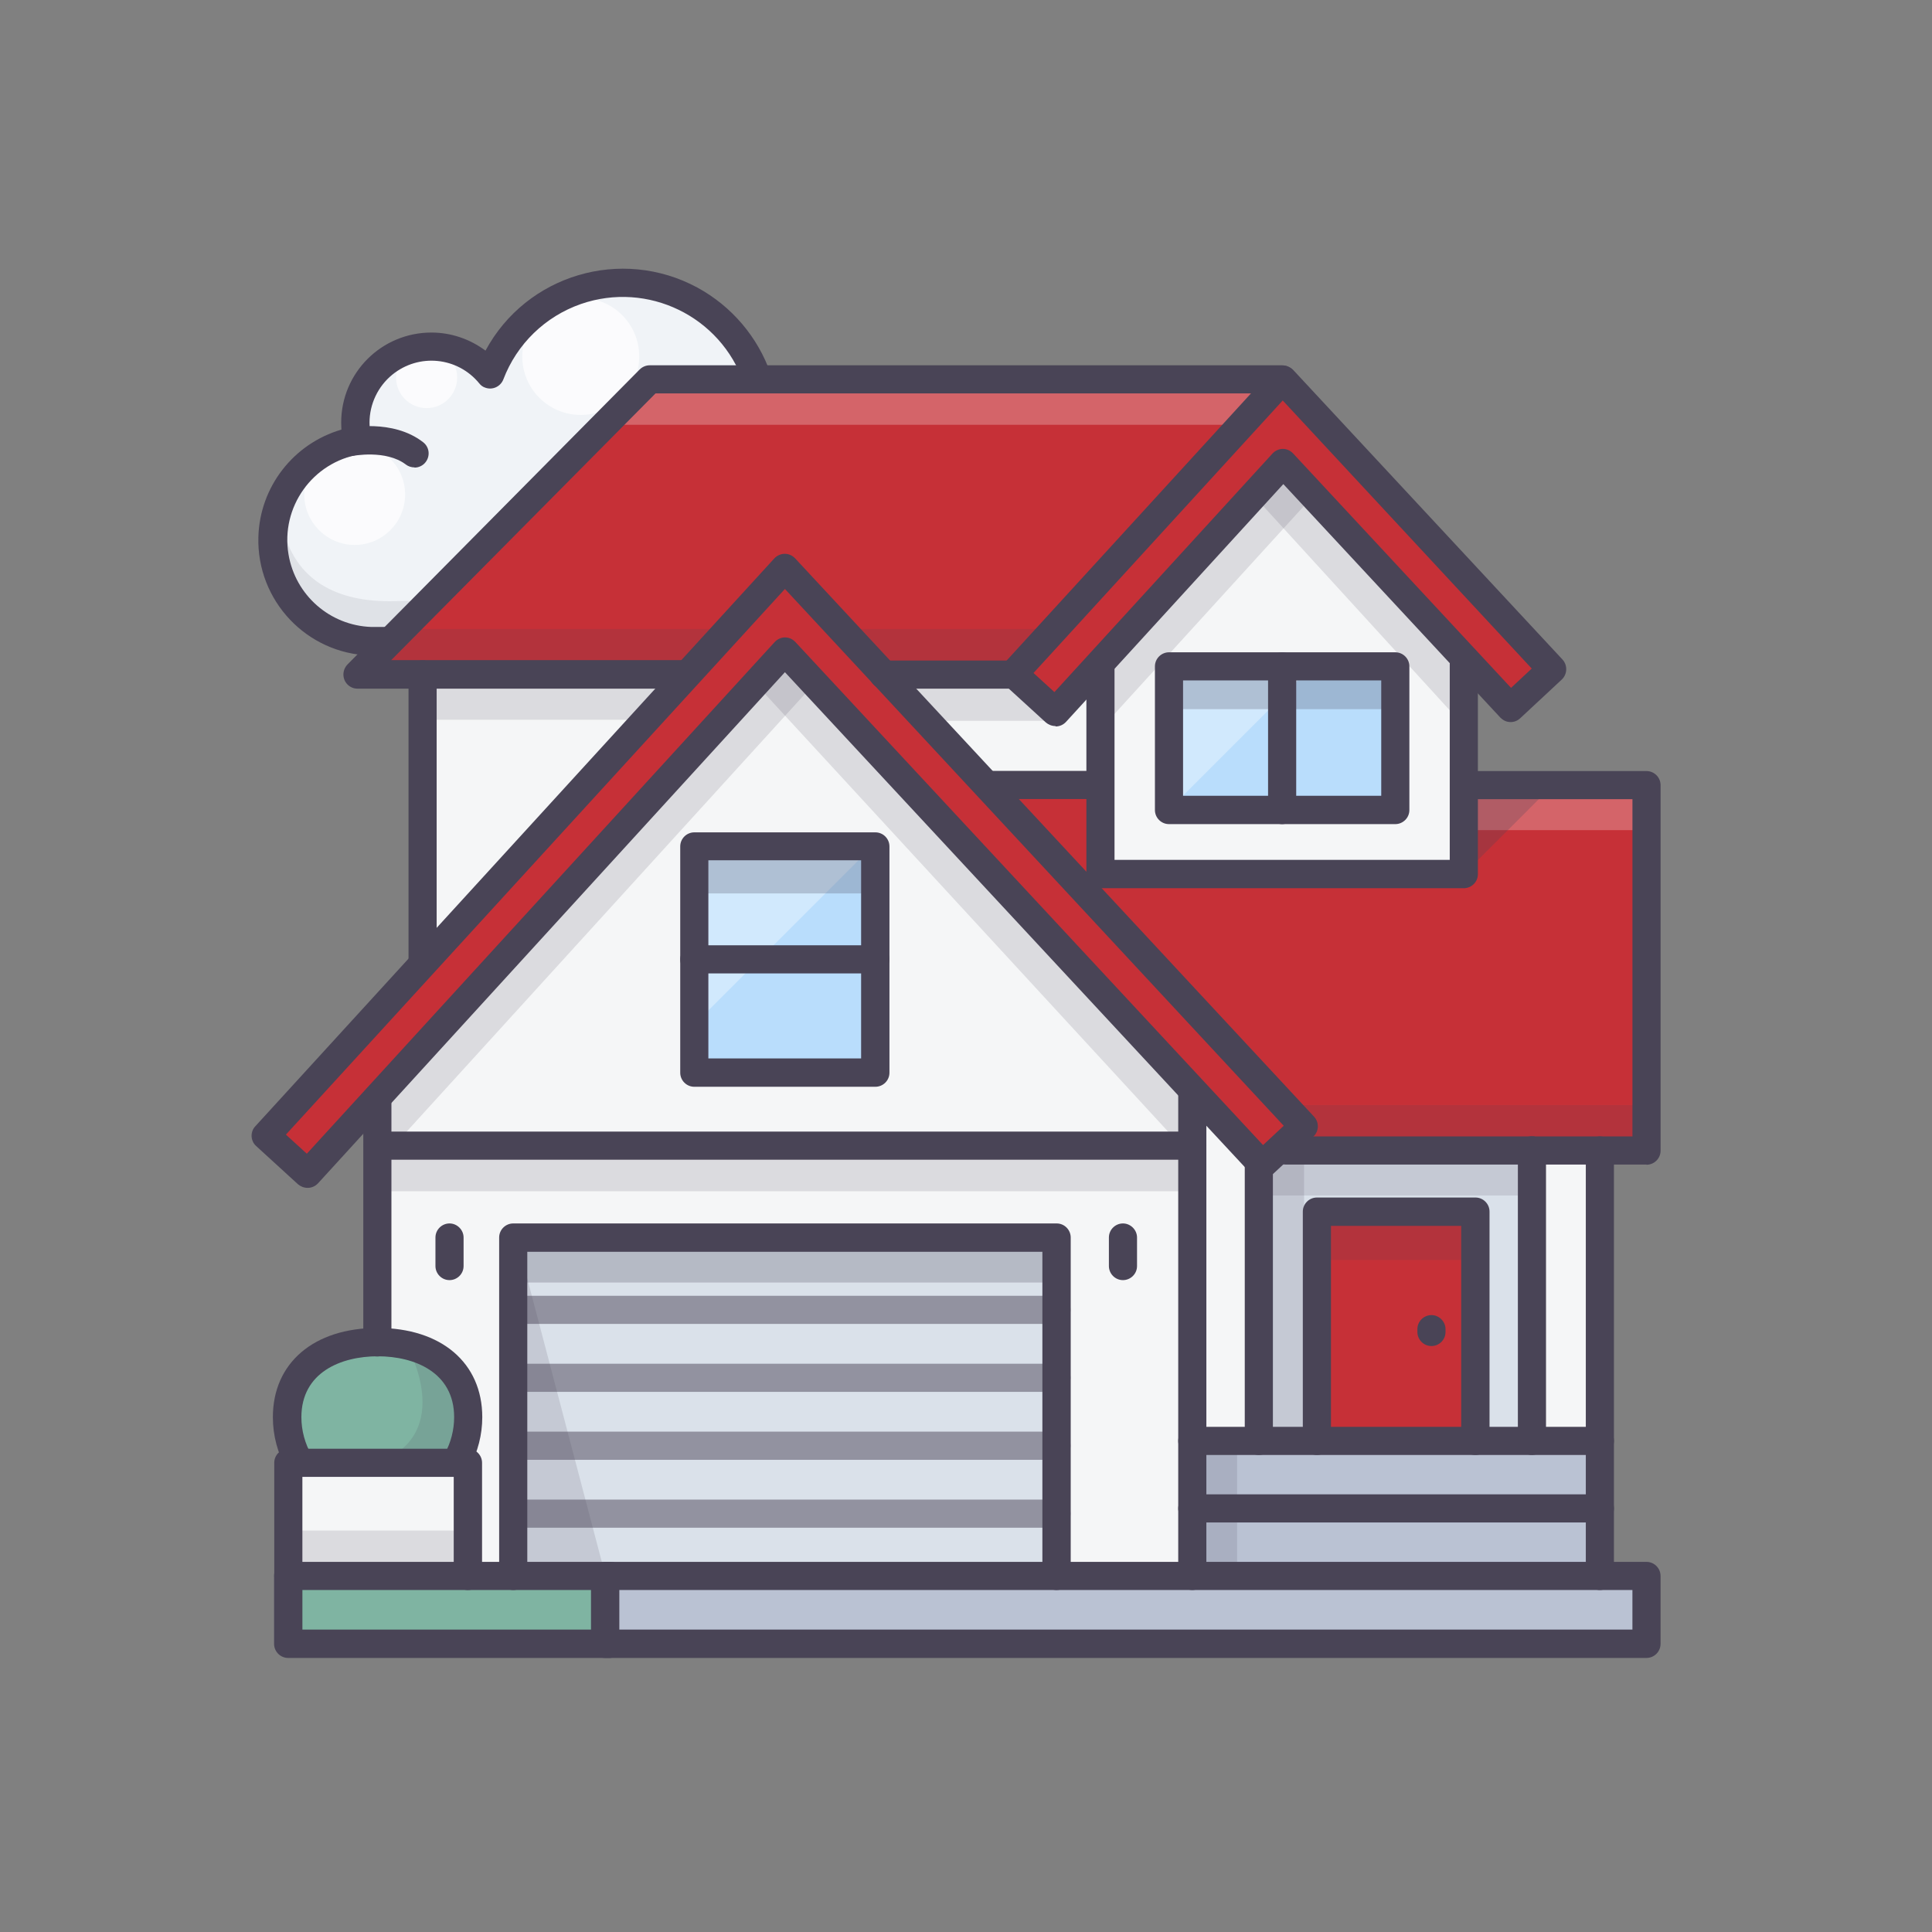 <svg width="80" height="80" viewBox="0 0 80 80" fill="none" xmlns="http://www.w3.org/2000/svg">
<rect x="0" y="0" width="80" height="80" fill="#808080" stroke="none"/>
<g clip-path="url(#clip0_3129_35038)">
<mask id="mask0_3129_35038" style="mask-type:luminance" maskUnits="userSpaceOnUse" x="10" y="10" width="60" height="60">
<path d="M70 10H10V70H70V10Z" fill="white"/>
</mask>
<g mask="url(#mask0_3129_35038)">
<path d="M34.608 22.807C34.608 24.879 32.927 26.56 30.855 26.569C30.838 26.569 30.822 26.544 30.813 26.544H15.493C15.451 26.544 15.401 26.569 15.36 26.569C13.046 26.494 11.232 24.563 11.307 22.258C11.365 20.261 12.838 18.58 14.81 18.255C14.403 16.566 15.443 14.868 17.132 14.46C18.305 14.177 19.537 14.594 20.303 15.525C21.459 12.488 24.855 10.957 27.892 12.114C30.697 13.179 32.253 16.183 31.504 19.087C33.301 19.412 34.616 20.985 34.616 22.815L34.608 22.807Z" fill="#F0F3F7"/>
<g opacity="0.7">
<path d="M18.93 15.634C18.93 16.333 18.364 16.899 17.665 16.899C16.966 16.899 16.4 16.333 16.4 15.634C16.4 14.935 16.966 14.369 17.665 14.369C18.364 14.369 18.93 14.935 18.93 15.634Z" fill="white"/>
</g>
<g opacity="0.7">
<path d="M16.775 20.477C16.775 21.634 15.835 22.566 14.686 22.566C13.538 22.566 12.598 21.625 12.598 20.477C12.598 19.32 13.538 18.388 14.686 18.388C15.843 18.388 16.775 19.328 16.775 20.477Z" fill="white"/>
</g>
<g opacity="0.7">
<path d="M26.469 14.76C26.469 16.1 25.387 17.182 24.048 17.182C22.708 17.182 21.626 16.1 21.626 14.76C21.626 13.42 22.708 12.338 24.048 12.338C25.387 12.338 26.469 13.42 26.469 14.76Z" fill="white"/>
</g>
<g opacity="0.1">
<path d="M16.134 24.896C11.016 24.896 11.615 20.311 11.615 20.311C10.392 26.835 15.71 26.535 15.71 26.535H30.864C32.528 26.535 34.192 25.537 34.584 23.39C34.975 21.243 32.753 19.404 32.753 19.404C33.66 19.945 35.798 24.871 30.173 24.871H17.649L16.134 24.896Z" fill="#494456"/>
</g>
<path d="M19.371 58.69C19.371 59.315 19.213 59.93 18.922 60.48V60.571H12.381C12.048 60.005 11.882 59.356 11.882 58.699C11.882 56.627 13.563 55.595 15.635 55.595C17.707 55.595 19.388 56.627 19.388 58.699L19.371 58.69Z" fill="#7FB4A2"/>
<path d="M19.371 60.563V65.248H11.932V60.563H12.381H18.922H19.371Z" fill="#F5F6F7"/>
<path d="M61.096 50.169H54.53V59.664H61.096V50.169Z" fill="#C63037"/>
<path d="M68.178 65.248V68.061H25.296H25.055V65.248H25.296H43.745H49.371H66.248H68.178Z" fill="#BAC2D3"/>
<path d="M68.179 32.502V47.631H66.248H63.435H53.241L53.091 47.473L53.982 46.641L40.892 32.56L40.958 32.502H45.477H45.568V36.188H60.623V32.502H68.179Z" fill="#C63037"/>
<path d="M66.248 62.46H49.371V65.256H66.248V62.46Z" fill="#BAC2D3"/>
<path d="M66.248 59.664V62.46H49.371V59.664H52.126H54.531H61.088H63.435H66.248Z" fill="#BAC2D3"/>
<path d="M66.247 47.631H63.435V59.664H66.247V47.631Z" fill="#F5F6F7"/>
<path d="M53.115 15.709L64.267 27.709L62.552 29.306L60.755 27.367L53.132 19.17L45.543 27.467L43.704 29.481L41.989 27.908L41.973 27.9L53.107 15.725L53.115 15.709Z" fill="#C63037"/>
<path d="M53.133 19.17L60.747 27.376L60.623 27.492V36.197H45.577V27.492L45.552 27.467L53.133 19.17ZM57.776 33.534V27.592H48.406V33.534H57.776Z" fill="#F5F6F7"/>
<path d="M57.776 27.592H53.091V33.534H57.776V27.592Z" fill="#B9DDFC"/>
<path d="M40.891 32.56L53.981 46.641L53.091 47.473L52.267 48.238L52.201 48.172L49.429 45.184L32.503 26.976L15.61 45.459L12.739 48.596L11.008 47.015L17.599 39.817L28.425 27.975L32.495 23.523L36.589 27.925L40.891 32.56Z" fill="#C63037"/>
<path d="M53.091 27.592H48.406V33.533H53.091V27.592Z" fill="#B9DDFC"/>
<path d="M52.267 48.238L53.091 47.473L53.241 47.631H63.435V59.664H61.089V50.169H54.531V59.664H52.126V48.238L52.201 48.172L52.267 48.238Z" fill="#DAE1EA"/>
<path d="M49.429 45.184L52.2 48.172L52.126 48.238V59.664H49.371V47.44V45.234L49.429 45.184Z" fill="#F5F6F7"/>
<path d="M32.503 26.976L49.421 45.184L49.371 45.234V47.439H15.627V45.467H15.618L32.511 26.976H32.503ZM36.248 44.41V35.04H28.75V44.41H36.248Z" fill="#F5F6F7"/>
<path d="M49.371 62.46V65.256H43.745V51.242H21.252V65.256H19.379V60.571H18.93V60.48C19.229 59.93 19.379 59.315 19.379 58.691C19.379 56.618 17.698 55.587 15.626 55.587V47.44H49.371V62.46Z" fill="#F5F6F7"/>
<path d="M45.568 27.492V32.502H45.477H40.958L40.891 32.56L36.589 27.925H41.973L41.99 27.908L43.704 29.481L45.543 27.467L45.568 27.492Z" fill="#F5F6F7"/>
<path d="M43.746 51.234V65.248H25.296H25.055H21.252V51.234H43.746Z" fill="#DAE1EA"/>
<path d="M41.973 27.9L41.99 27.908L41.973 27.925H36.589L32.495 23.523L28.425 27.975L28.375 27.925H17.499H14.803L26.911 15.709H53.091L53.108 15.725L41.973 27.9Z" fill="#C63037"/>
<path d="M36.248 39.725H28.75V44.41H36.248V39.725Z" fill="#B9DDFC"/>
<path d="M36.248 35.04H28.75V39.725H36.248V35.04Z" fill="#B9DDFC"/>
<path d="M28.425 27.975L17.599 39.817L17.499 39.725V27.925H28.376L28.425 27.975Z" fill="#F5F6F7"/>
<path d="M25.055 65.248V68.061H11.932V65.248H19.371H21.252H25.055Z" fill="#7FB4A2"/>
<g opacity="0.15">
<path d="M49.355 47.456H15.727V49.328H49.355V47.456Z" fill="#494456"/>
</g>
<g opacity="0.15">
<path d="M63.435 47.631H52.2V49.503H63.435V47.631Z" fill="#494456"/>
</g>
<g opacity="0.15">
<path d="M61.105 50.302H54.523V52.175H61.105V50.302Z" fill="#494456"/>
</g>
<g opacity="0.15">
<path d="M53.998 47.631H52.126V59.448H53.998V47.631Z" fill="#494456"/>
</g>
<g opacity="0.15">
<path d="M68.179 45.758H53.532V47.631H68.179V45.758Z" fill="#494456"/>
</g>
<g opacity="0.25">
<path d="M68.179 32.502H60.855V34.374H68.179V32.502Z" fill="white"/>
</g>
<g opacity="0.15">
<path d="M30.481 26.044H16.417L14.803 27.917H28.425L30.481 26.044Z" fill="#494456"/>
</g>
<g opacity="0.25">
<path d="M53.157 15.709H27.019L25.404 17.589H51.102L53.157 15.709Z" fill="white"/>
</g>
<g opacity="0.15">
<path d="M28.584 27.925H17.732L17.674 29.805H26.528L28.584 27.925Z" fill="#494456"/>
</g>
<g opacity="0.15">
<path d="M15.718 48.089L33.668 28.366L32.328 27.051L15.734 45.309L15.718 48.089Z" fill="#494456"/>
</g>
<g opacity="0.15">
<path d="M49.288 47.856L31.338 28.366L32.678 27.051L49.271 45.068L49.288 47.856Z" fill="#494456"/>
</g>
<g opacity="0.15">
<path d="M45.526 30.247L54.314 20.602L52.974 19.287L45.543 27.467L45.526 30.247Z" fill="#494456"/>
</g>
<g opacity="0.15">
<path d="M60.755 30.205L51.984 20.602L53.324 19.287L60.747 27.426L60.755 30.205Z" fill="#494456"/>
</g>
<g opacity="0.15">
<path d="M43.746 26.044H35.024L36.589 27.917H41.699L43.746 26.044Z" fill="#494456"/>
</g>
<g opacity="0.15">
<path d="M42.165 27.975H36.756L38.32 29.847H43.863L42.165 27.975Z" fill="#494456"/>
</g>
<g opacity="0.25">
<path d="M43.746 51.234H21.327V53.107H43.746V51.234Z" fill="#494456"/>
</g>
<g opacity="0.15">
<path d="M19.371 63.376H11.94V65.248H19.371V63.376Z" fill="#494456"/>
</g>
<g opacity="0.15">
<path d="M51.227 59.448H49.355V65.248H51.227V59.448Z" fill="#494456"/>
</g>
<g opacity="0.15">
<path d="M21.252 50.951V65.19H25.055L21.31 50.951H21.252Z" fill="#494456"/>
</g>
<g opacity="0.5">
<path d="M43.745 54.821H21.327C21.002 54.821 20.744 54.554 20.744 54.238C20.744 53.922 21.01 53.656 21.327 53.656H43.745C44.07 53.656 44.328 53.922 44.328 54.238C44.328 54.554 44.062 54.821 43.745 54.821Z" fill="#494456"/>
</g>
<g opacity="0.5">
<path d="M43.745 57.634H21.327C21.002 57.634 20.744 57.367 20.744 57.051C20.744 56.735 21.01 56.469 21.327 56.469H43.745C44.07 56.469 44.328 56.735 44.328 57.051C44.328 57.367 44.062 57.634 43.745 57.634Z" fill="#494456"/>
</g>
<g opacity="0.5">
<path d="M43.745 60.447H21.327C21.002 60.447 20.744 60.18 20.744 59.864C20.744 59.548 21.01 59.282 21.327 59.282H43.745C44.07 59.282 44.328 59.548 44.328 59.864C44.328 60.18 44.062 60.447 43.745 60.447Z" fill="#494456"/>
</g>
<g opacity="0.5">
<path d="M43.745 63.259H21.327C21.002 63.259 20.744 62.993 20.744 62.677C20.744 62.361 21.01 62.094 21.327 62.094H43.745C44.07 62.094 44.328 62.361 44.328 62.677C44.328 62.993 44.062 63.259 43.745 63.259Z" fill="#494456"/>
</g>
<g opacity="0.15">
<path d="M16.85 55.72C16.85 55.72 18.914 59.331 15.66 60.563H18.922C18.922 60.563 20.712 57.201 16.85 55.72Z" fill="#494456"/>
</g>
<g opacity="0.35">
<path d="M28.75 35.04V42.422L36.148 35.023L28.75 35.04Z" fill="white"/>
</g>
<g opacity="0.35">
<path d="M48.431 27.634V33.5L54.314 27.617L48.431 27.634Z" fill="white"/>
</g>
<g opacity="0.25">
<path d="M57.777 27.492H48.406V29.365H57.777V27.492Z" fill="#494456"/>
</g>
<g opacity="0.25">
<path d="M36.247 35.123H28.583V36.995H36.247V35.123Z" fill="#494456"/>
</g>
<g opacity="0.25">
<path d="M60.622 32.502V36.188L64.284 32.527L60.622 32.502Z" fill="#494456"/>
</g>
<path d="M68.178 68.652H25.054C24.73 68.652 24.472 68.385 24.472 68.069V65.256C24.472 64.932 24.738 64.674 25.054 64.674H68.178C68.502 64.674 68.76 64.94 68.76 65.256V68.069C68.76 68.394 68.494 68.652 68.178 68.652ZM25.645 67.478H67.595V65.839H25.645V67.478Z" fill="#494456"/>
<path d="M25.296 68.652H11.931C11.607 68.652 11.349 68.386 11.349 68.069V65.257C11.349 64.932 11.615 64.674 11.931 64.674H25.288C25.612 64.674 25.87 64.94 25.87 65.257C25.87 65.573 25.604 65.839 25.288 65.839H12.522V67.478H25.296C25.62 67.478 25.878 67.745 25.878 68.061C25.878 68.377 25.612 68.644 25.296 68.644V68.652Z" fill="#494456"/>
<path d="M12.738 49.187C12.588 49.187 12.447 49.129 12.339 49.038L10.608 47.456C10.367 47.24 10.35 46.866 10.575 46.633L32.062 23.123C32.17 23.007 32.328 22.932 32.494 22.932C32.661 22.932 32.81 22.999 32.927 23.123L54.414 46.241C54.63 46.474 54.622 46.849 54.38 47.065L52.658 48.663C52.425 48.879 52.05 48.871 51.826 48.63L32.502 27.834L13.171 48.996C13.063 49.112 12.921 49.179 12.763 49.187H12.738ZM11.839 46.982L12.705 47.773L32.078 26.585C32.186 26.469 32.344 26.394 32.502 26.394C32.669 26.394 32.819 26.461 32.935 26.585L52.3 47.415L53.157 46.616L32.502 24.388L11.839 46.982Z" fill="#494456"/>
<path d="M43.703 30.064C43.553 30.064 43.412 30.006 43.304 29.914L41.573 28.333C41.331 28.117 41.315 27.742 41.539 27.509L52.682 15.326C52.791 15.21 52.949 15.135 53.115 15.135C53.282 15.135 53.431 15.201 53.548 15.318L64.699 27.309C64.915 27.543 64.907 27.917 64.666 28.142L62.951 29.739C62.835 29.848 62.685 29.906 62.535 29.898C62.377 29.898 62.236 29.823 62.127 29.715L53.14 20.045L44.144 29.889C44.036 30.006 43.895 30.072 43.736 30.081H43.712L43.703 30.064ZM42.796 27.867L43.661 28.658L52.691 18.78C52.799 18.663 52.957 18.588 53.115 18.588C53.282 18.588 53.431 18.655 53.548 18.78L62.569 28.483L63.426 27.684L53.115 16.583L42.796 27.867Z" fill="#494456"/>
<path d="M68.178 48.222H53.241C52.916 48.222 52.658 47.956 52.658 47.639C52.658 47.323 52.925 47.057 53.241 47.057H67.596V33.093H60.622C60.298 33.093 60.04 32.827 60.04 32.51C60.04 32.194 60.306 31.928 60.622 31.928H68.178C68.503 31.928 68.761 32.194 68.761 32.51V47.648C68.761 47.972 68.495 48.23 68.178 48.23V48.222Z" fill="#494456"/>
<path d="M45.476 33.085H40.958C40.633 33.085 40.375 32.818 40.375 32.502C40.375 32.186 40.641 31.92 40.958 31.92H45.476C45.801 31.92 46.059 32.186 46.059 32.502C46.059 32.818 45.792 33.085 45.476 33.085Z" fill="#494456"/>
<path d="M28.375 28.516H14.802C14.478 28.516 14.22 28.25 14.22 27.933C14.22 27.775 14.278 27.634 14.386 27.517L26.486 15.301C26.594 15.193 26.744 15.126 26.902 15.126H53.082C53.407 15.126 53.665 15.393 53.665 15.709C53.665 16.025 53.399 16.291 53.082 16.291H27.143L16.2 27.334H28.367C28.691 27.334 28.949 27.601 28.949 27.917C28.949 28.233 28.683 28.499 28.367 28.499L28.375 28.516Z" fill="#494456"/>
<path d="M15.626 56.169C15.301 56.169 15.043 55.903 15.043 55.587V45.467C15.043 45.143 15.309 44.885 15.626 44.885C15.942 44.885 16.208 45.151 16.208 45.467V55.587C16.208 55.911 15.942 56.169 15.626 56.169Z" fill="#494456"/>
<path d="M49.371 65.839C49.046 65.839 48.788 65.573 48.788 65.257V45.243C48.788 44.918 49.054 44.66 49.371 44.66C49.687 44.66 49.953 44.926 49.953 45.243V65.257C49.953 65.581 49.687 65.839 49.371 65.839Z" fill="#494456"/>
<path d="M66.248 65.839C65.923 65.839 65.665 65.573 65.665 65.256V47.639C65.665 47.315 65.931 47.057 66.248 47.057C66.564 47.057 66.83 47.323 66.83 47.639V65.256C66.83 65.581 66.564 65.839 66.248 65.839Z" fill="#494456"/>
<path d="M63.434 60.247C63.109 60.247 62.852 59.981 62.852 59.665V47.631C62.852 47.307 63.118 47.049 63.434 47.049C63.75 47.049 64.017 47.315 64.017 47.631V59.665C64.017 59.989 63.75 60.247 63.434 60.247Z" fill="#494456"/>
<path d="M52.126 60.247C51.801 60.247 51.543 59.981 51.543 59.664V48.239C51.543 47.914 51.809 47.656 52.126 47.656C52.442 47.656 52.708 47.922 52.708 48.239V59.664C52.708 59.989 52.442 60.247 52.126 60.247Z" fill="#494456"/>
<path d="M66.247 63.043H49.371C49.046 63.043 48.788 62.777 48.788 62.461C48.788 62.144 49.054 61.878 49.371 61.878H66.247C66.572 61.878 66.83 62.144 66.83 62.461C66.83 62.777 66.563 63.043 66.247 63.043Z" fill="#494456"/>
<path d="M66.247 60.247H49.371C49.046 60.247 48.788 59.981 48.788 59.665C48.788 59.348 49.054 59.082 49.371 59.082H66.247C66.572 59.082 66.83 59.348 66.83 59.665C66.83 59.981 66.563 60.247 66.247 60.247Z" fill="#494456"/>
<path d="M61.087 60.247C60.763 60.247 60.505 59.981 60.505 59.665V50.76H55.112V59.665C55.112 59.989 54.846 60.247 54.53 60.247C54.214 60.247 53.947 59.981 53.947 59.665V50.169C53.947 49.845 54.214 49.587 54.53 49.587H61.096C61.42 49.587 61.678 49.853 61.678 50.169V59.665C61.678 59.989 61.412 60.247 61.096 60.247H61.087Z" fill="#494456"/>
<path d="M59.274 55.737C58.949 55.737 58.691 55.47 58.691 55.154V55.038C58.691 54.713 58.958 54.455 59.274 54.455C59.59 54.455 59.856 54.721 59.856 55.038V55.154C59.856 55.479 59.59 55.737 59.274 55.737Z" fill="#494456"/>
<path d="M60.622 36.779H45.568C45.243 36.779 44.985 36.513 44.985 36.197V27.492C44.985 27.168 45.252 26.91 45.568 26.91C45.884 26.91 46.15 27.176 46.15 27.492V35.606H60.031V27.492C60.031 27.168 60.297 26.91 60.614 26.91C60.93 26.91 61.196 27.176 61.196 27.492V36.197C61.196 36.522 60.93 36.779 60.614 36.779H60.622Z" fill="#494456"/>
<path d="M41.973 28.516H36.581C36.256 28.516 35.998 28.25 35.998 27.934C35.998 27.617 36.264 27.351 36.581 27.351H41.973C42.298 27.351 42.556 27.617 42.556 27.934C42.556 28.25 42.289 28.516 41.973 28.516Z" fill="#494456"/>
<path d="M17.498 40.308C17.174 40.308 16.916 40.042 16.916 39.726V27.925C16.916 27.601 17.182 27.343 17.498 27.343C17.815 27.343 18.081 27.609 18.081 27.925V39.726C18.081 40.05 17.815 40.308 17.498 40.308Z" fill="#494456"/>
<path d="M19.37 65.84C19.046 65.84 18.788 65.573 18.788 65.257V61.154H12.521V65.257C12.521 65.582 12.255 65.84 11.939 65.84C11.623 65.84 11.356 65.573 11.356 65.257V60.572C11.356 60.247 11.623 59.989 11.939 59.989H19.379C19.703 59.989 19.961 60.256 19.961 60.572V65.257C19.961 65.582 19.695 65.84 19.379 65.84H19.37Z" fill="#494456"/>
<path d="M49.371 48.022H15.651C15.326 48.022 15.068 47.756 15.068 47.44C15.068 47.123 15.335 46.857 15.651 46.857H49.371C49.695 46.857 49.953 47.123 49.953 47.44C49.953 47.756 49.687 48.022 49.371 48.022Z" fill="#494456"/>
<path d="M43.745 65.839C43.421 65.839 43.163 65.573 43.163 65.257V51.834H21.834V65.257C21.834 65.581 21.568 65.839 21.252 65.839C20.935 65.839 20.669 65.573 20.669 65.257V51.243C20.669 50.918 20.935 50.66 21.252 50.66H43.754C44.078 50.66 44.336 50.926 44.336 51.243V65.257C44.336 65.581 44.07 65.839 43.754 65.839H43.745Z" fill="#494456"/>
<path d="M36.247 45.001H28.75C28.425 45.001 28.167 44.735 28.167 44.419V35.049C28.167 34.724 28.433 34.466 28.75 34.466H36.247C36.572 34.466 36.83 34.732 36.83 35.049V44.419C36.83 44.743 36.564 45.001 36.247 45.001ZM29.332 43.828H35.657V35.623H29.332V43.828Z" fill="#494456"/>
<path d="M36.247 40.308H28.75C28.425 40.308 28.167 40.042 28.167 39.725C28.167 39.409 28.433 39.143 28.75 39.143H36.247C36.572 39.143 36.83 39.409 36.83 39.725C36.83 40.042 36.564 40.308 36.247 40.308Z" fill="#494456"/>
<path d="M57.776 34.125H48.406C48.081 34.125 47.823 33.859 47.823 33.542V27.592C47.823 27.268 48.09 27.01 48.406 27.01H57.776C58.101 27.01 58.359 27.276 58.359 27.592V33.542C58.359 33.867 58.092 34.125 57.776 34.125ZM48.988 32.952H57.194V28.175H48.988V32.952Z" fill="#494456"/>
<path d="M53.09 34.125C52.766 34.125 52.508 33.859 52.508 33.542V27.592C52.508 27.268 52.774 27.01 53.09 27.01C53.407 27.01 53.673 27.276 53.673 27.592V33.542C53.673 33.867 53.407 34.125 53.09 34.125Z" fill="#494456"/>
<path d="M12.381 61.146C12.173 61.146 11.981 61.029 11.881 60.854C11.499 60.197 11.299 59.448 11.299 58.682C11.299 56.435 12.996 54.987 15.634 54.987C18.273 54.987 19.97 56.435 19.97 58.682C19.97 59.406 19.787 60.114 19.446 60.746C19.288 61.029 18.938 61.137 18.655 60.979C18.372 60.821 18.264 60.472 18.422 60.189C18.672 59.723 18.805 59.207 18.805 58.682C18.805 56.827 17.166 56.161 15.643 56.161C14.12 56.161 12.48 56.827 12.48 58.682C12.48 59.24 12.63 59.781 12.905 60.264C13.063 60.547 12.972 60.904 12.689 61.062C12.597 61.112 12.497 61.137 12.397 61.137L12.381 61.146Z" fill="#494456"/>
<path d="M46.499 53.007C46.175 53.007 45.917 52.741 45.917 52.424V51.243C45.917 50.918 46.183 50.66 46.499 50.66C46.816 50.66 47.082 50.926 47.082 51.243V52.424C47.082 52.749 46.816 53.007 46.499 53.007Z" fill="#494456"/>
<path d="M18.614 53.007C18.289 53.007 18.031 52.741 18.031 52.424V51.243C18.031 50.918 18.297 50.66 18.614 50.66C18.93 50.66 19.196 50.926 19.196 51.243V52.424C19.196 52.749 18.93 53.007 18.614 53.007Z" fill="#494456"/>
<path d="M15.967 27.143H15.335C12.697 27.068 10.624 24.871 10.699 22.233C10.758 20.161 12.147 18.372 14.136 17.789C14.136 17.689 14.128 17.598 14.128 17.498C14.128 15.434 15.8 13.77 17.864 13.77C18.672 13.77 19.454 14.036 20.103 14.519C21.8 11.373 25.728 10.208 28.874 11.906C30.297 12.68 31.379 13.953 31.911 15.476C32.02 15.784 31.853 16.117 31.545 16.225C31.237 16.333 30.904 16.166 30.796 15.859C29.839 13.096 26.819 11.631 24.056 12.588C22.574 13.104 21.401 14.244 20.843 15.709C20.727 16.008 20.394 16.166 20.086 16.05C19.986 16.017 19.903 15.95 19.845 15.875C18.946 14.777 17.34 14.619 16.241 15.517C15.651 16 15.301 16.732 15.301 17.498C15.301 17.698 15.326 17.897 15.376 18.097C15.451 18.413 15.26 18.73 14.943 18.805C14.927 18.805 14.918 18.805 14.902 18.813C12.938 19.137 11.615 21.002 11.947 22.957C12.23 24.646 13.662 25.903 15.376 25.961H15.975C16.3 25.961 16.558 26.227 16.558 26.544C16.558 26.86 16.291 27.126 15.975 27.126L15.967 27.143Z" fill="#494456"/>
<path d="M17.165 19.354C17.032 19.354 16.907 19.312 16.807 19.237C15.983 18.605 14.61 18.879 14.594 18.879C14.277 18.946 13.97 18.746 13.895 18.43C13.828 18.114 14.028 17.806 14.344 17.731C14.419 17.714 16.266 17.331 17.523 18.313C17.781 18.513 17.823 18.879 17.623 19.137C17.515 19.279 17.34 19.362 17.165 19.362V19.354Z" fill="#494456"/>
</g>
</g>
<defs>
<clipPath id="clip0_3129_35038">
<rect width="60" height="60" fill="white" transform="translate(10 10)"/>
</clipPath>
</defs>
</svg>
